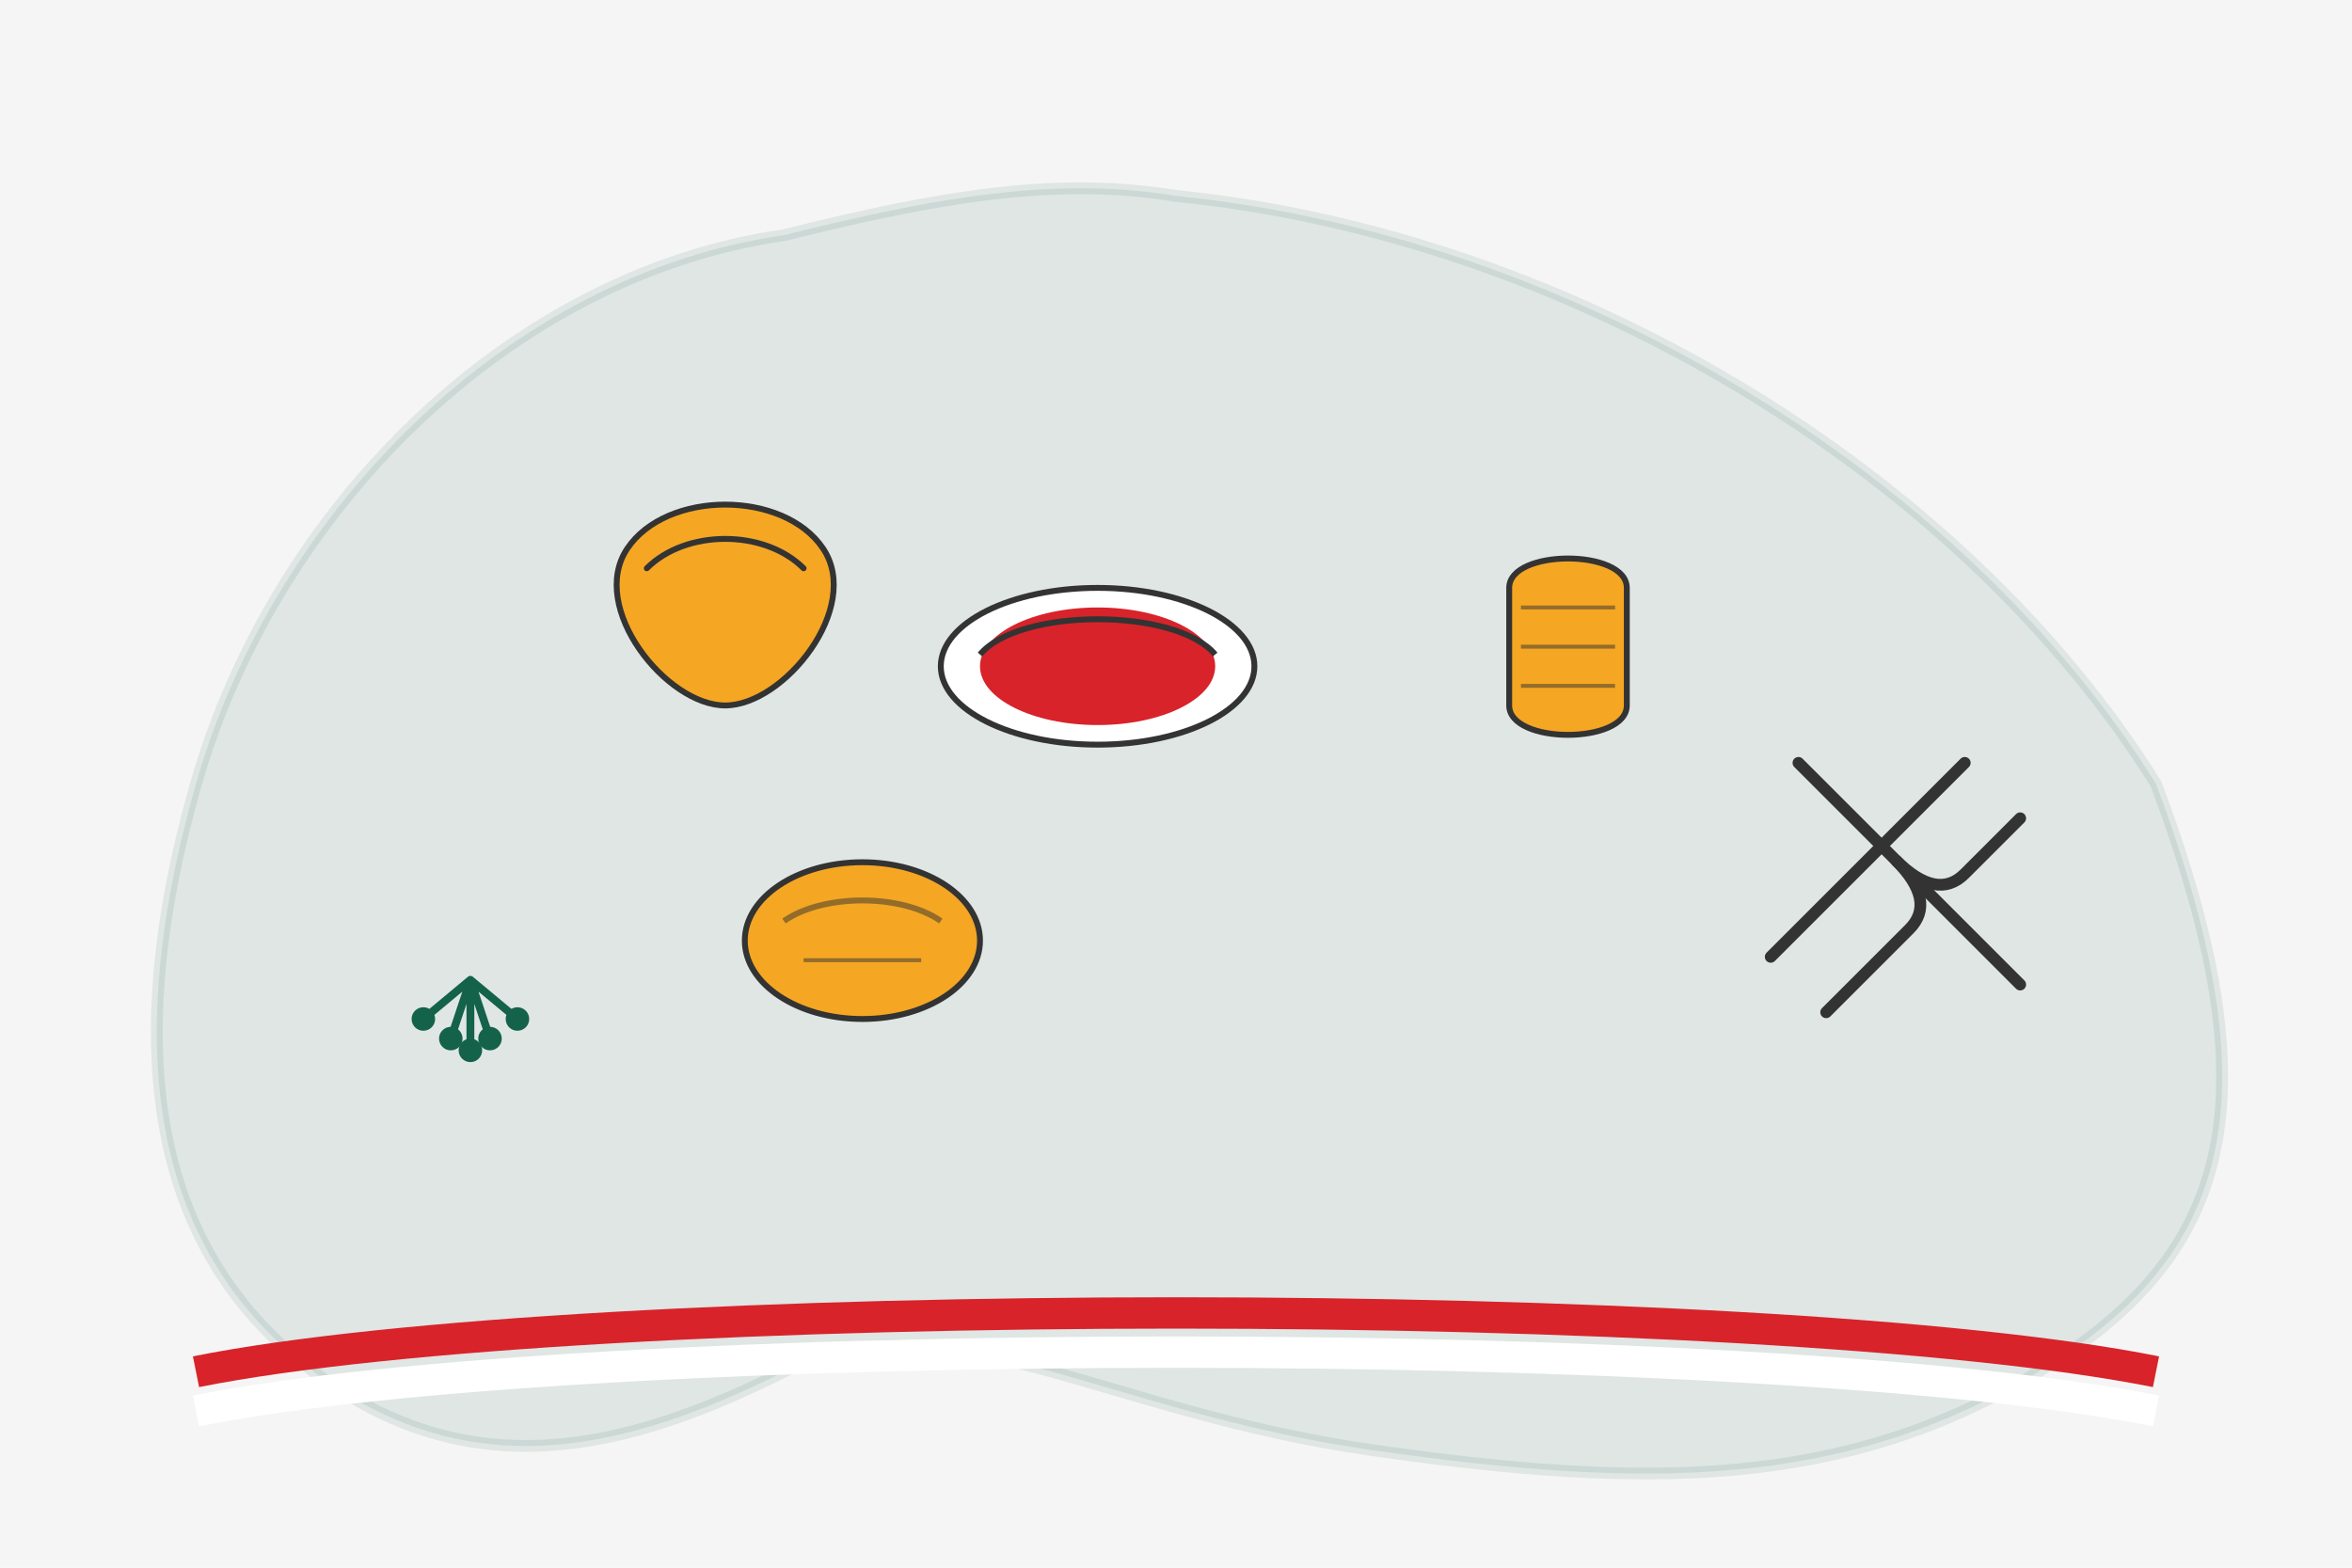 <svg xmlns="http://www.w3.org/2000/svg" width="600" height="400" viewBox="0 0 600 400">
  <!-- Background -->
  <rect width="600" height="400" fill="#f5f5f5"/>
  
  <!-- Map of Poland outline -->
  <path d="M300,50 C400,60 500,120 550,200 C580,280 570,320 520,350 C470,380 420,380 350,370 C280,360 240,330 200,350 C160,370 120,380 80,350 C40,320 30,270 50,200 C70,130 130,70 200,60 C240,50 270,45 300,50 Z" 
        fill="#14624a" opacity="0.1" stroke="#14624a" stroke-width="3"/>
  
  <!-- Food elements -->
  <!-- Pierogi -->
  <g transform="translate(160, 140)">
    <path d="M0,0 C10,-15 40,-15 50,0 C60,15 40,40 25,40 C10,40 -10,15 0,0 Z" fill="#f5a623" stroke="#333" stroke-width="1.5"/>
    <path d="M5,5 C15,-5 35,-5 45,5" fill="none" stroke="#333" stroke-width="1.5" stroke-linecap="round"/>
  </g>
  
  <!-- Barszcz bowl -->
  <g transform="translate(280, 170)">
    <ellipse cx="0" cy="0" rx="40" ry="20" fill="#ffffff" stroke="#333" stroke-width="1.5"/>
    <ellipse cx="0" cy="0" rx="30" ry="15" fill="#d8232a"/>
    <path d="M-30,-3 C-20,-15 20,-15 30,-3" fill="none" stroke="#333" stroke-width="1.5"/>
  </g>
  
  <!-- Oscypek (cheese) -->
  <g transform="translate(400, 150)">
    <path d="M-15,0 C-15,-10 15,-10 15,0 L15,30 C15,40 -15,40 -15,30 Z" fill="#f5a623" stroke="#333" stroke-width="1.5"/>
    <path d="M-12,5 L12,5 M-12,15 L12,15 M-12,25 L12,25" stroke="#333" stroke-opacity="0.5" stroke-width="1"/>
  </g>
  
  <!-- Herbs and spices -->
  <g transform="translate(120, 250)">
    <path d="M0,0 L-5,15 M0,0 L5,15 M0,0 L-12,10 M0,0 L12,10 M0,0 L0,18" 
          stroke="#14624a" stroke-width="2" stroke-linecap="round"/>
    <circle cx="-5" cy="15" r="3" fill="#14624a"/>
    <circle cx="5" cy="15" r="3" fill="#14624a"/>
    <circle cx="-12" cy="10" r="3" fill="#14624a"/>
    <circle cx="12" cy="10" r="3" fill="#14624a"/>
    <circle cx="0" cy="18" r="3" fill="#14624a"/>
  </g>
  
  <!-- Bread -->
  <g transform="translate(220, 240)">
    <ellipse cx="0" cy="0" rx="30" ry="20" fill="#f5a623" stroke="#333" stroke-width="1.5"/>
    <path d="M-20,-5 C-10,-12 10,-12 20,-5" fill="none" stroke="#333" stroke-opacity="0.5" stroke-width="1.5"/>
    <path d="M-15,5 L15,5" stroke="#333" stroke-opacity="0.5" stroke-width="1"/>
  </g>
  
  <!-- Fork and knife -->
  <g transform="translate(480, 230) rotate(45)">
    <path d="M-40,-10 L40,-10" stroke="#333" stroke-width="3" stroke-linecap="round"/>
    <path d="M-10,-40 L-10,30" stroke="#333" stroke-width="3" stroke-linecap="round"/>
    <path d="M10,-40 L10,-20 Q10,-10 -5,-10 Q10,-10 10,0 L10,30" stroke="#333" stroke-width="3" fill="none" stroke-linecap="round"/>
  </g>
  
  <!-- Polish flag ribbon -->
  <path d="M50,350 C150,330 450,330 550,350" fill="none" stroke="#d8232a" stroke-width="8"/>
  <path d="M50,360 C150,340 450,340 550,360" fill="none" stroke="#ffffff" stroke-width="8"/>
</svg>
